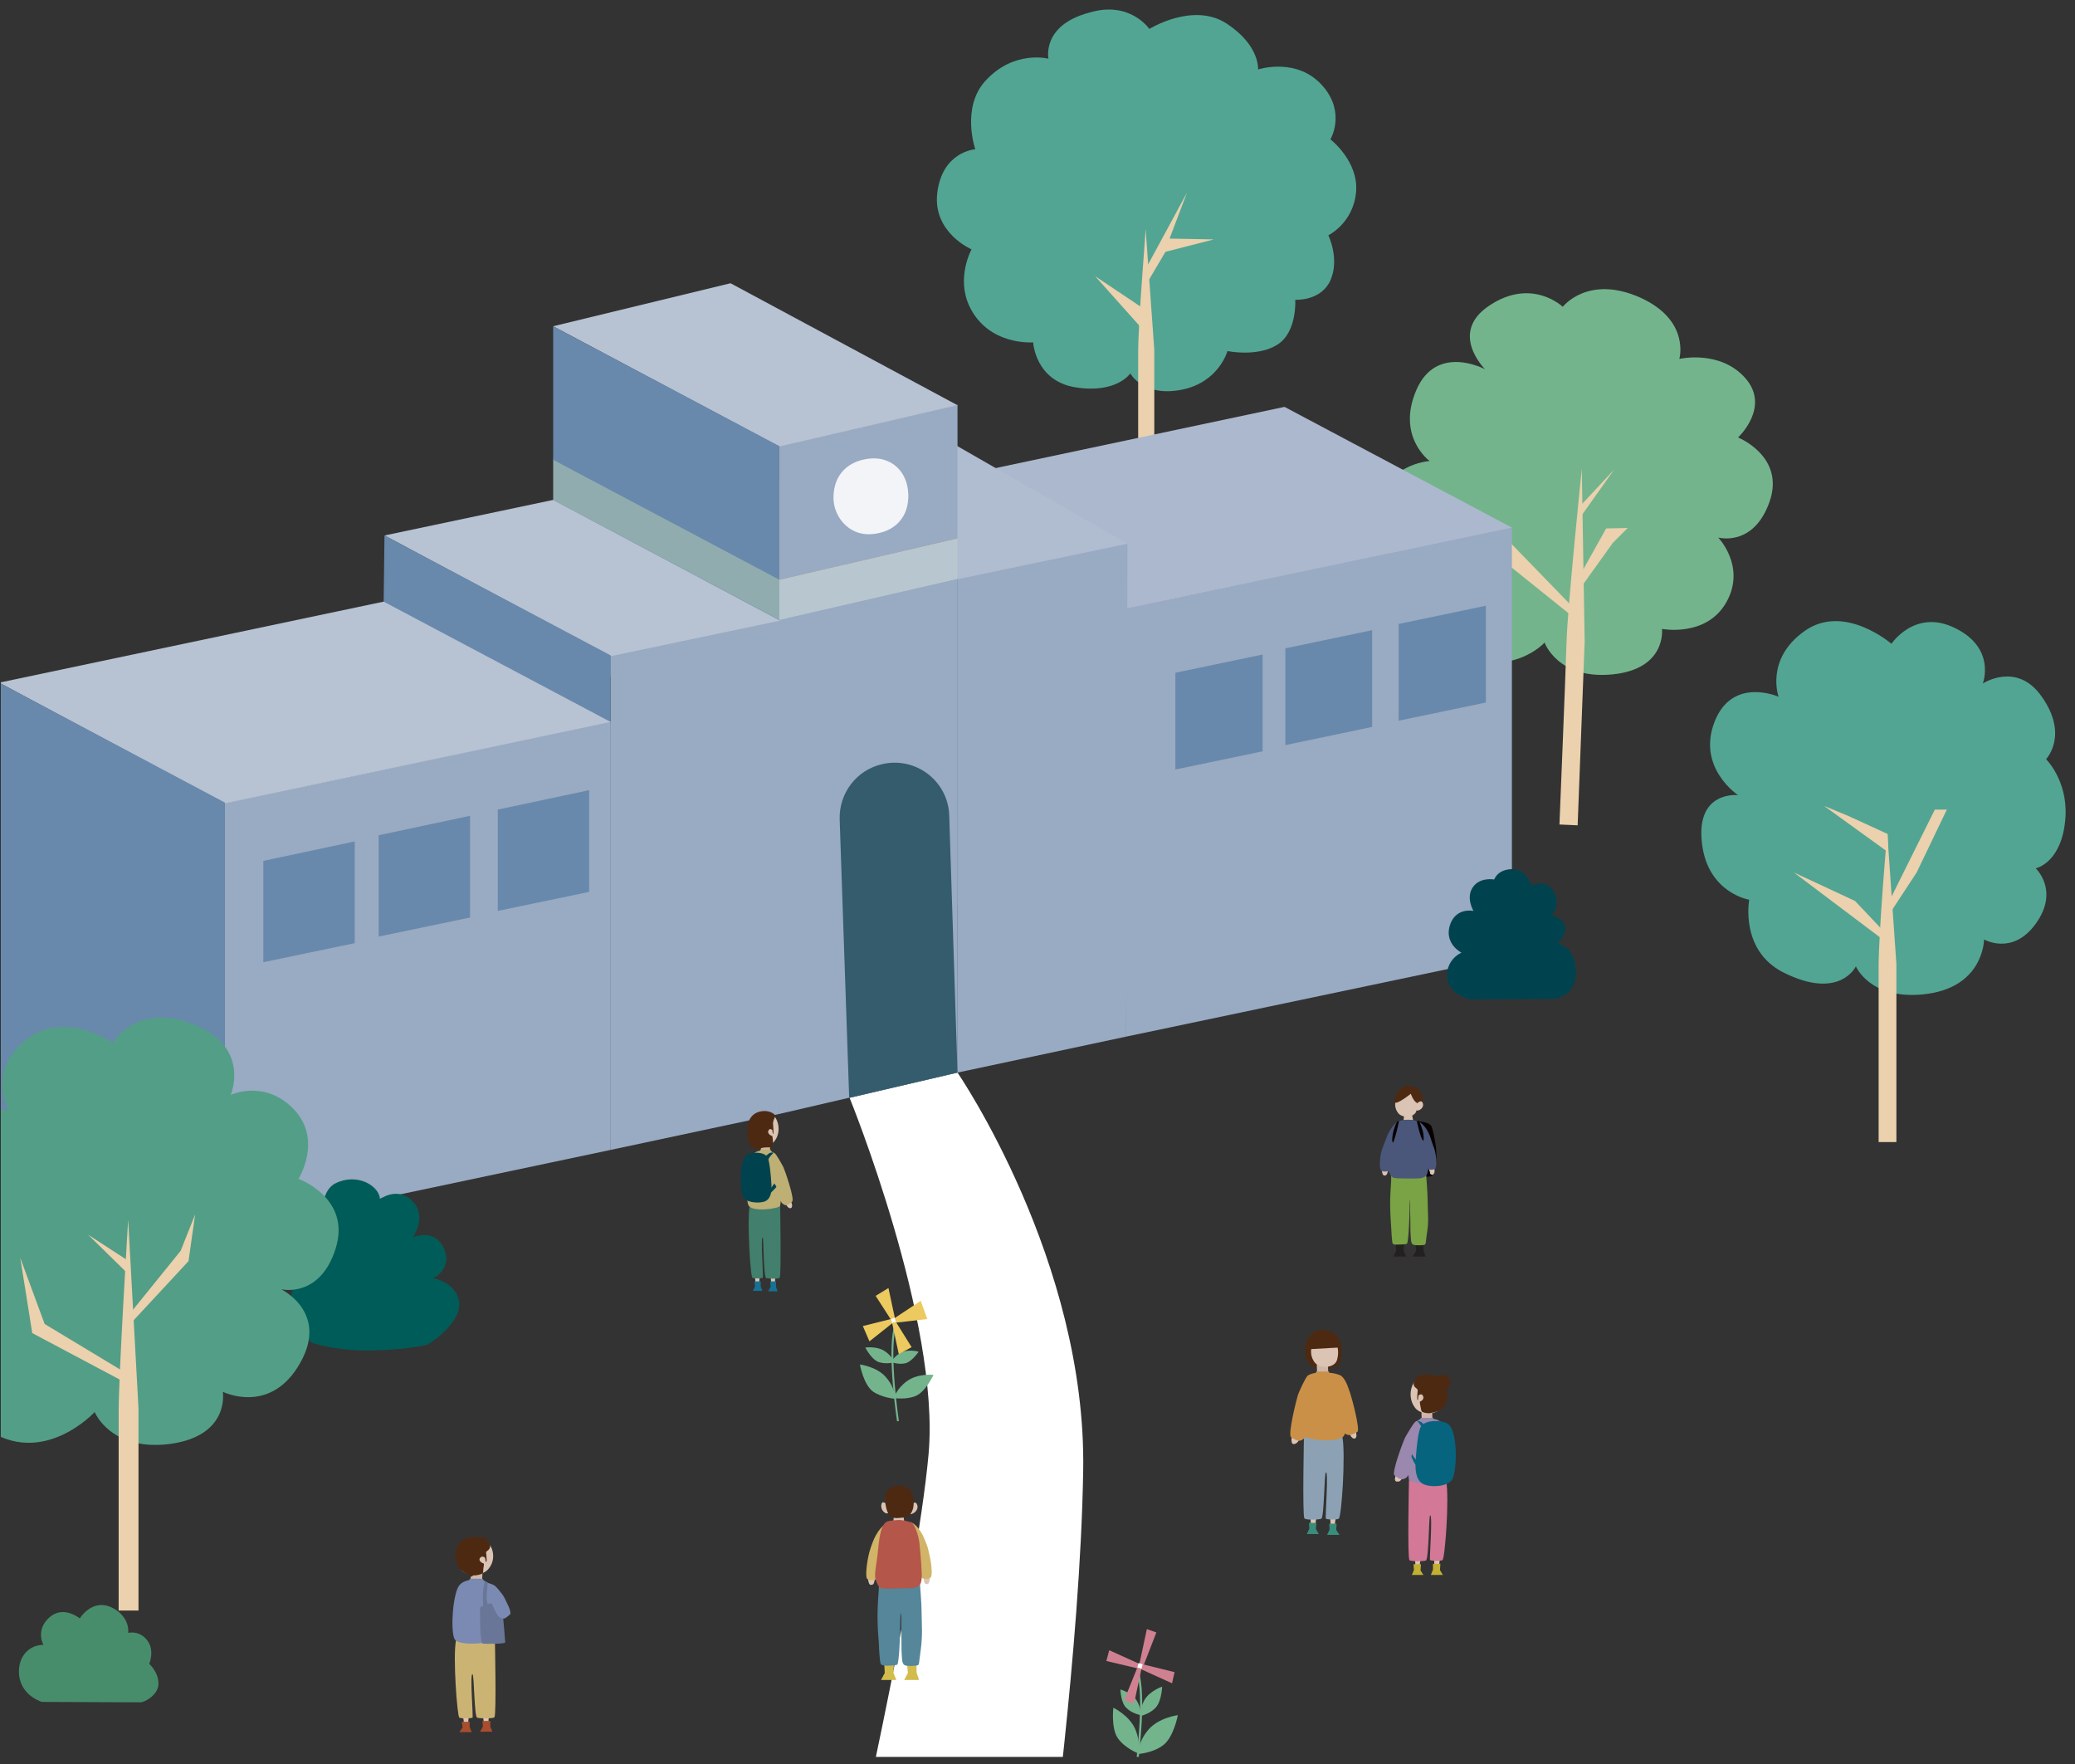 <?xml version="1.0" encoding="utf-8"?>
<!-- Generator: Adobe Illustrator 27.4.1, SVG Export Plug-In . SVG Version: 6.00 Build 0)  -->
<svg version="1.1" id="レイヤー_1" xmlns="http://www.w3.org/2000/svg" xmlns:xlink="http://www.w3.org/1999/xlink" x="0px"
	 y="0px" viewBox="0 0 501.9 426.7" style="enable-background:new 0 0 501.9 426.7;" xml:space="preserve">
<rect x="0" y="0" width="501.9" height="426.7" fill="#333333" stroke="none"/>
<style type="text/css">
	.st0{clip-path:url(#SVGID_00000065759422598809725470000013732856256699428773_);}
	.st1{fill:#52A593;}
	.st2{fill:#EBD1AD;}
	.st3{fill:#73B48D;}
	.st4{fill:#FFFFFF;}
	.st5{fill:#99AAC3;}
	.st6{fill:#ACB8CD;}
	.st7{fill:#6889AB;}
	.st8{fill:#B0BCCF;}
	.st9{fill:#B7C2D3;}
	.st10{fill:#B8C7CF;}
	.st11{fill:#BD966A;}
	.st12{fill:#90ACAE;}
	.st13{fill:#F2F4F8;}
	.st14{fill:#345C6D;}
	.st15{fill:#00434F;}
	.st16{fill:#DBC4B3;}
	.st17{fill:#427F6C;}
	.st18{fill:#CFB7A8;}
	.st19{fill:#BEAF75;}
	.st20{fill:#4D2912;}
	.st21{fill:#177193;}
	.st22{fill:#005C58;}
	.st23{fill:#539E87;}
	.st24{fill:#D37896;}
	.st25{fill:#9A88AE;}
	.st26{fill:#C2AF33;}
	.st27{fill:#07647F;}
	.st28{fill:#D2BC4E;}
	.st29{fill:#558699;}
	.st30{fill:#D1B467;}
	.st31{fill:#B4564A;}
	.st32{fill:#070001;}
	.st33{fill:#23211F;}
	.st34{fill:#79A344;}
	.st35{fill:#4A577A;}
	.st36{fill:none;stroke:#73B48D;stroke-width:0.514;stroke-miterlimit:10;}
	.st37{fill:#D08191;}
	.st38{fill:none;stroke:#73B48D;stroke-width:0.457;stroke-miterlimit:10;}
	.st39{fill:#ECCA5F;}
	.st40{fill:#478D6B;}
	.st41{fill:#CBB473;}
	.st42{fill:#7B8AB2;}
	.st43{fill:#A84E2E;}
	.st44{fill:#697697;}
	.st45{fill:#8CA2B4;}
	.st46{fill:#CB9047;}
	.st47{fill:#388D7B;}
</style>
<g>
	<defs>
		<rect id="SVGID_1_" x="0.2" width="501.7" height="424.9"/>
	</defs>
	<clipPath id="SVGID_00000152958096377494143050000003013445828640385686_">
		<use xlink:href="#SVGID_1_"  style="overflow:visible;"/>
	</clipPath>
	<g id="university" style="clip-path:url(#SVGID_00000152958096377494143050000003013445828640385686_);">
		<g>
			<path class="st1" d="M278,7c0,0,10.6-6.6,18.7-1.3c8.1,5.3,7.6,11.1,7.6,11.1s9.7-3.2,15.9,4.3c5.3,6.4,1.6,12.6,1.6,12.6
				s6.9,5.3,6.2,12.8s-6.7,10.4-6.7,10.4s2.8,5.7,0.5,10.9c-2.3,5.1-8.5,4.7-8.5,4.7s0.5,7.9-4.4,10.9c-4.8,3-12,1.5-12,1.5
				s-2.1,7.7-11.3,9.4c-9.2,1.7-12.2-4-12.2-4s-3.2,4.9-13.1,3.4c-9.9-1.5-10.4-10.9-10.4-10.9s-10.8,0.9-15.4-8.7
				c-3.3-6.9,0.5-13.8,0.5-13.8s-9.4-4-8.3-13.6c1.2-10.1,9.2-10.6,9.2-10.6s-3.5-10.1,2.5-16.6c6.9-7.5,15.2-5.3,15.2-5.3
				s-1.7-8,9.7-11.1C273.3,0,278,7,278,7z"/>
			<path class="st2" d="M275.3,85.2c0,6.5,0,39.4,0,39.4h3.9v-40l-2.1-29.3C277.2,55.3,275.3,77.7,275.3,85.2z"/>
			<polygon class="st2" points="277.3,64.7 287.1,46.6 282.9,57.7 293.6,57.9 281.9,60.9 277,69.2 			"/>
			<polygon class="st2" points="277.3,75.1 264.9,66.8 277.5,80.9 			"/>
		</g>
		<g>
			<path class="st3" d="M396.8,72c12.1,5.5,9.4,14.8,9.4,14.8s9.9-2.3,16,4.7s-1.8,14.3-1.8,14.3s11.5,4.6,7.6,15.6
				c-3.9,11-12.4,8.6-12.4,8.6s6.8,7,2,15.6c-4.8,8.6-15.6,6.5-15.6,6.5s1.2,9.7-12,11c-13.2,1.3-16.4-7.7-16.4-7.7s-8,9.2-24.2,2.6
				c-16.1-6.6-6.3-19-6.3-19s-10.8-2.2-10-14.5c0.8-12.3,12.7-13,12.7-13s-8.1-5.9-3.2-17.2s16.6-5,16.6-5s-9-8.9,1.2-15.5
				c10.2-6.7,17.6,0.4,17.6,0.4S384.1,66.3,396.8,72z"/>
			<path class="st2" d="M378.9,155.6c-0.2,7.2-1.7,43.8-1.7,43.8l4.4,0.2l1.7-44.5l-0.7-41.7C382.6,113.4,379.1,147.3,378.9,155.6z"
				/>
			<polygon class="st2" points="380,143 388.5,127.8 393.7,127.7 390.1,131.3 380.3,145 			"/>
			<polygon class="st2" points="363.2,135.3 380.5,149.2 380.6,147 364,129.9 			"/>
			<polygon class="st2" points="382.2,122.4 382.1,125.3 390.4,113.6 			"/>
		</g>
		<path class="st4" d="M205.5,265.5c0,0,22,54.1,19.1,86.2s-20,106.4-20,106.4l48.7-1.9c0,0,8-57.6,8.7-100.4
			c0.9-50.8-30.4-96.4-30.4-96.4L205.5,265.5z"/>
		<g>
			<g>
				<polygon class="st5" points="272.4,250.7 365.7,231.1 365.7,127.5 272.4,147.1 				"/>
				<polygon class="st6" points="272.4,147.2 365.7,127.6 310.7,98.4 217.7,118.1 				"/>
				<polygon class="st7" points="217.7,207.9 272.4,250.7 272.4,147.1 217.7,118.1 				"/>
			</g>
			<g>
				<polygon class="st5" points="231.6,259.4 272.4,250.7 272.7,131.4 231.6,140 				"/>
				<polygon class="st8" points="231.6,140.1 272.7,131.5 230.2,107.1 189.5,115.7 				"/>
				<polygon class="st7" points="198,188.3 231.6,259.4 231.6,140 189.5,115.7 				"/>
			</g>
			<g>
				<polygon class="st5" points="188.5,269.4 231.6,259.4 231.6,139.8 188.5,149.8 				"/>
				<polygon class="st9" points="188.5,149.9 231.6,139.9 215.6,128.8 133.8,120.8 				"/>
				<polygon class="st7" points="154.9,186.1 188.5,269.4 188.5,149.8 133.8,120.8 				"/>
			</g>
			<g>
				<polygon class="st5" points="147.7,278.1 188.5,269.4 188.7,150 147.7,158.5 				"/>
				<polygon class="st9" points="147.7,158.7 188.7,150.1 133.8,120.9 93,129.5 				"/>
				<polygon class="st7" points="92.8,145.5 147.7,278.1 147.7,158.5 93,129.5 				"/>
			</g>
			<g>
				<polygon class="st5" points="54.4,297.8 147.7,278.1 147.7,174.5 54.4,194.2 				"/>
				<polygon class="st9" points="54.4,194.3 147.7,174.6 92.8,145.5 -0.2,165.1 				"/>
				<polygon class="st7" points="-0.2,268.7 54.4,297.7 54.4,194.1 -0.2,165.1 				"/>
			</g>
			<g>
				<polygon class="st10" points="188.5,149.9 231.6,140 231.6,130.1 188.5,140 				"/>
				<polygon class="st11" points="188.5,140.2 231.6,130.2 215.6,119 133.8,111 				"/>
				<polygon class="st12" points="133.8,120.9 188.5,149.9 188.5,140 133.8,111 				"/>
			</g>
			<g>
				<polygon class="st5" points="188.5,140.2 231.6,130.2 231.6,97.9 188.5,107.9 				"/>
				<polygon class="st9" points="188.5,108 231.6,98 176.7,68.5 133.8,78.9 				"/>
				<polygon class="st7" points="133.8,111.2 188.5,140.2 188.5,107.9 133.8,78.9 				"/>
			</g>
			<path class="st13" d="M219.7,119.5c0.2,5.3-3,9.3-9.1,9.7c-5.5,0.3-9.1-4.5-9-9c0.1-5.7,3.8-8.8,8.8-9.3
				C215.4,110.4,219.5,113.8,219.7,119.5z"/>
			<path class="st14" d="M213.4,184.8L213.4,184.8c-6.2,1.4-10.5,7-10.3,13.4l2.3,67.3l26.2-6.1l-2-62.1
				C229.4,189,221.6,182.9,213.4,184.8z"/>
		</g>
		<path class="st15" d="M365.5,210.2c-1.9,0.1-3.4,0.9-4.1,2.5c0,0-3.6-0.7-5.3,2.1c-1.5,2.5,0.3,5.5,0.3,5.5s-4.5-1-5.8,3.8
			c-1.1,4.3,2.9,6.3,2.9,6.3s-3.5,1.4-3.5,5.6c0.1,4.6,5.6,5.7,5.6,5.7l20.2-0.1c0,0,5.5-0.5,5.4-6.6s-4.4-6.8-4.4-6.8
			s2.4-2.4,1.7-4.4s-3.2-2.4-3.2-2.4s2.4-2.5,0.5-5.8c-1.9-3.3-5.4-1.4-5.4-1.4S369.4,210,365.5,210.2z"/>
		<g>
			<g>
				<polygon class="st16" points="182.3,305.6 182.8,310.8 183.6,310.9 183.9,305.8 				"/>
				<polygon class="st16" points="186.1,305.6 186.6,310.8 187.4,310.9 187.7,305.8 				"/>
				<path class="st17" d="M181.3,291.8l7.4-0.2c0,0,0.3,16.7-0.1,17.4c-0.2,0.4-3,0.2-3.3,0.1c-0.6-0.4-0.6-9.6-0.8-9.8
					c-0.6-0.4,0.2,9.5,0,9.7c-0.2,0.2-2.1,0.3-2.5,0C181.5,308.8,180.7,295.4,181.3,291.8z"/>
				<polygon class="st18" points="184.1,276.4 184,279 186.2,279 186.3,276.4 				"/>
				<path class="st19" d="M186.1,278.3c0,0,1.8,0.2,2.7,3.6c0.9,3.4,0,9-0.1,9.7c-0.1,0.7-7,1.7-7.7-0.2c-0.8-2.2-0.2-10.3,0.9-12
					C183.1,277.7,186.1,278.3,186.1,278.3z"/>
				<path class="st16" d="M185.3,268.8c2.4,0,4.2,4.3,2.1,7.1c-1.3,1.8-4.9,1.5-5.5-0.7C181.3,273,181.5,268.8,185.3,268.8z"/>
				<polygon class="st19" points="184,278 186.3,278 186.8,278.8 183.6,278.8 				"/>
				<path class="st20" d="M184.7,268.7c1.2-0.1,2.9,0.6,2.8,1.3c0,0.2-0.3,0.6-0.4,1c0,0.1-0.2,0.5-0.1,1c0,0.2,0.2,2.1,0,2.2
					c-0.3,0.2-0.3-1.2-0.3-1c-0.1,0.9,0.1,1.6,0.2,2.1c0.1,0.7,0.1,2.2-0.3,2.2c-0.1,0-1.9-0.1-2.5,0.2c-0.2,0.1-1.1,0.1-1.3,0.1
					c-0.6-0.1-1.4-0.5-1.7-1.5c-0.3-1.4-0.3-2.9-0.3-3.6C180.9,271.3,181.6,268.9,184.7,268.7z"/>
				<path class="st16" d="M190.1,291c0,0,0.7-0.7,1.3-0.3c0,0,0.2,0.6,0.2,0.8c0,0.4-0.1,0.7-0.5,0.7S190.1,291.5,190.1,291z"/>
				<path class="st16" d="M186.8,273.3c0,0-0.6-0.6-0.9,0.1c-0.4,0.6,0.4,1.2,0.8,1.3S186.8,273.3,186.8,273.3z"/>
				<polygon class="st21" points="182.5,309.9 184,309.9 184,311.1 184.4,312.2 182.1,312.2 182.6,311.2 				"/>
				<polygon class="st21" points="186.3,309.9 187.7,309.9 187.7,311.2 188.1,312.3 185.8,312.3 186.4,311.2 				"/>
				<path class="st19" d="M185.7,279.1c0-0.5,1.3-0.5,1.7-0.2c0.4,0.3,1.8,2.8,2.1,3.4c0.3,0.6,2.8,7.8,2.1,8.3s-1.2,1.4-2.3,0.5
					C188.2,290.4,185.6,281.4,185.7,279.1z"/>
			</g>
			<path class="st15" d="M180.5,279.4c0.9-0.8,4.2-1,5.1,0.4c0.6,0.9,0.9,5.1,1,6.7c0.1,1.6-0.1,3.5-1.7,4.1
				c-1.6,0.5-4.6,0.2-5.2-1.2C178.9,287.2,178.9,280.9,180.5,279.4z"/>
			<path class="st15" d="M185.2,279.6c0.4-0.3,1-1.1,1.9-0.8c0,0-1.3,1.2-1.3,1.9L185.2,279.6z"/>
			<path class="st15" d="M186.2,288.7c0,0,1.6-1.5,1.6-1.7l-0.5-0.8l-1.4,2"/>
		</g>
		<path class="st22" d="M103.4,325.2c0,0-6.2,1.5-15.6,1.4c-7.1-0.1-12.2-1.8-12.2-1.8s-6.6-4.1-5-12.3c1.2-5.9,5.9-6.9,5.9-6.9
			s-3.9-2.2-3.7-6.1c0.2-4.5,5.1-5.6,5.1-5.6s-0.3-5.9,3.2-7.7c5.4-2.7,10.7,0.7,10.8,3.8c0,0,4.3-3.2,7.9,0.5s0.1,8.7,0.1,8.7
			s5.7-2.4,7.7,3.3c1.6,4.6-2.8,6.6-2.8,6.6s6.1,1.2,6.3,6.3C111.1,320.6,103.4,325.2,103.4,325.2z"/>
		<g>
			<path class="st23" d="M47.2,247.9c13.5,5.6,8.6,16.9,8.6,16.9s8.2-3.9,15.3,3.5c7,7.4,1.1,16.8,1.1,16.8s12.8,4.6,9,16.8
				s-13.2,9.9-13.2,9.9s12.3,5.9,3.9,19c-7.2,11.2-18,5.8-18,5.8s1.8,10.6-12.7,12.6c-14.4,1.9-18.3-7.7-18.3-7.7
				s-12.6,13.7-26.4,3.9c-12.4-8.8-7.7-20.6-7.7-20.6s-12-1.9-11.6-15.5c0.4-13.5,13.4-14.8,13.4-14.8s-7.5-6.9-2-18.3
				c4.2-8.7,13.5-7.8,13.5-7.8s-5-8.2,2.9-15.8c9.6-9.3,22.3-0.4,22.3-0.4S33.1,242.1,47.2,247.9z"/>
			<path class="st2" d="M28.7,341.4c0,8,0,48.1,0,48.1h4.8v-48.9L31,295C31,295,28.7,332.3,28.7,341.4z"/>
			<polygon class="st2" points="31,318.2 43.7,302.5 47.2,293.7 45.6,305 31.4,320.3 			"/>
			<polygon class="st2" points="4.9,304.2 7.8,322.4 30.2,334.3 30.2,331.9 10.8,320.2 			"/>
			<polygon class="st2" points="31,304.9 31,308.1 21.3,298.6 			"/>
		</g>
		<g>
			<g>
				<polygon class="st16" points="348.7,373.5 348,379.3 347,379.4 346.7,373.8 				"/>
				<polygon class="st16" points="344,373.5 343.3,379.4 342.4,379.4 342.1,373.8 				"/>
				<path class="st24" d="M349.8,358.2l-9-0.2c0,0-0.4,18.5,0.1,19.3c0.3,0.4,3.7,0.3,4,0.1c0.7-0.4,0.7-10.6,1-10.9
					c0.7-0.4-0.2,10.6,0,10.8c0.3,0.2,2.5,0.3,3,0C349.5,377.1,350.6,362.2,349.8,358.2z"/>
				<polygon class="st18" points="346.4,341 346.5,343.9 343.9,343.9 343.8,341 				"/>
				<path class="st25" d="M344,343.1c0,0-2.2,0.2-3.3,4c-1.1,3.7,0,10,0.1,10.8c0.1,0.8,8.5,1.9,9.4-0.2c1-2.5,0.2-11.4-1.2-13.3
					S344,343.1,344,343.1z"/>
				<path class="st16" d="M344.9,332.5c-3-0.1-5.1,4.8-2.6,8c1.6,2,5.9,1.7,6.7-0.7C349.9,337.3,349.6,332.6,344.9,332.5z"/>
				<polygon class="st25" points="346.6,342.9 343.7,342.9 343.1,343.7 347,343.7 				"/>
				<path class="st20" d="M345.6,332.4c-1.5-0.1-2.6,0.2-3.4,1.4c-0.6,0.9-0.1,1.6,0.2,1.8c0.1,0.1,0.3,0.2,0.5,0.5
					c0.1,0.1-0.3,2.3,0,2.5c0.3,0.2,0.4-1.3,0.4-1.1c0.2,1,0.1,1.8,0.2,2.2c0.2,0.8,0.2,1.7,0.6,1.8c1,0.4,1.9,0.3,2.1,0.2
					c0.8-0.2,1.8-0.3,2.6-1c1.3-1,1.3-3.1,1.3-3.9C350,335.5,349.4,332.7,345.6,332.4z"/>
				<path class="st16" d="M339.2,357.2c0,0-0.9-0.8-1.6-0.4c0,0-0.2,0.7-0.2,0.8c0,0.4,0.1,0.8,0.7,0.7
					C338.5,358.4,339.1,357.9,339.2,357.2z"/>
				<path class="st16" d="M343.1,337.5c0,0,0.7-0.7,1.1,0.1s-0.5,1.4-1,1.4C342.8,339.1,343.1,337.5,343.1,337.5z"/>
				<polygon class="st26" points="348.4,378.2 346.6,378.2 346.6,379.6 346.1,380.9 349,380.9 348.3,379.7 				"/>
				<polygon class="st26" points="343.7,378.3 341.9,378.3 342,379.7 341.5,380.9 344.3,380.9 343.6,379.8 				"/>
				<path class="st25" d="M344.5,344c0-0.5-1.6-0.5-2.1-0.2c-0.5,0.3-2.1,3.1-2.5,3.8c-0.4,0.7-3.4,8.7-2.6,9.2s1.5,1.5,2.8,0.6
					C341.4,356.6,344.6,346.6,344.5,344z"/>
			</g>
			<path class="st27" d="M350.4,344.5c-1.1-1-5.4-1.4-6.7,0.5c-0.8,1.2-1.2,6.7-1.3,8.8c-0.1,2.1,0.2,4.6,2.3,5.3
				c2.1,0.7,6,0.3,6.7-1.6C352.5,354.7,352.5,346.3,350.4,344.5z"/>
			<path class="st27" d="M342.8,343.7c0,0,0.8-0.2,1.6,0.8l-0.6,0.5C343.8,345,343.2,344,342.8,343.7z"/>
			<path class="st27" d="M343.5,354.1c0,0-1.7-1.7-2-2.5l-0.1,0.7c0,0,0.7,1.8,1.1,2S343.5,354.1,343.5,354.1z"/>
			<circle class="st20" cx="349" cy="334.3" r="1.8"/>
		</g>
		<g>
			<g>
				<polygon class="st16" points="216.3,365.6 216.1,367.8 218.7,367.8 218.3,365.4 				"/>
				<polygon class="st28" points="213.9,402.6 216.2,402.6 216.1,404.5 216.8,406.3 213.1,406.3 214,404.6 				"/>
				<polygon class="st28" points="219.4,402.6 221.7,402.6 221.7,404.5 222.3,406.3 218.7,406.3 219.6,404.6 				"/>
				<path class="st16" d="M210,381.4c0,0,0,0.7,0,0.9c0.1,0.2,0.2,1,0.6,1c0.4,0,0.7-0.1,0.8-0.5s0.3-1.2,0.3-1.2
					S210.7,380.7,210,381.4z"/>
				<path class="st29" d="M212.8,381.4c0,0-0.4,4.6-0.5,7.2c-0.2,4.6,0.3,8.6,0.3,9.3c0,0.8,0.2,3.9,0.4,4.4
					c0.1,0.4,0.5,0.4,0.8,0.5s2.8,0,3.2-0.2c0.5-0.3,0.7-7.3,0.7-7.6c0-0.2,0.1-3.6,0.1-4.1c0-0.8,0-2.6,0-3.7
					C217.9,386.1,216.1,381.7,212.8,381.4z"/>
				<path class="st16" d="M219.6,364.5c0,0,1.7-1.9,2.2-0.7c0.6,1.4-0.9,2.4-1.6,2.4S219.6,364.5,219.6,364.5z"/>
				<path class="st16" d="M215,364.3c0,0-1.5-1.8-1.8-0.5c-0.3,1.4,0.9,2.3,1.4,2.2C215.2,366,215,364.3,215,364.3z"/>
				<path class="st29" d="M212.8,382.3c-0.4,2.5-0.6,3.2,2.5,5.4c3.4,2.4,2.6,2.5,2.7,6.5c0.1,3.8,0,4.4,0.1,5.7
					c0.1,1.2,0,2.4,0.7,2.8c0.4,0.3,2.5,0.2,2.9,0.1c0.8-0.1,0.5-0.5,0.9-3c0.5-3.4,0.4-5.4,0.4-5.9s-0.1-4-0.1-4.6
					c0-1.2-0.3-5.7-0.5-7.3c-0.2-1.5-0.9-2-0.9-2L212.8,382.3z"/>
				<path class="st30" d="M214.9,368.2c-0.1,0.1-1.5,0.3-3.1,3.2c-0.5,0.9-1.1,2.5-1.5,3.9c-0.6,2.2-1.1,6.2-0.5,6.6s1.6,0.2,2,0.1
					c0.4-0.1,0.7-2.2,0.8-2.6c0.2-0.5,0.7-2.6,0.8-3.7C213.7,374.7,214.9,368.2,214.9,368.2z"/>
				<path class="st16" d="M224.9,381.2c0,0,0,0.7,0,0.9c-0.1,0.2-0.2,1-0.6,1s-0.7-0.1-0.7-0.4c-0.1-0.4-0.3-1.2-0.3-1.2
					S224.2,380.5,224.9,381.2z"/>
				<path class="st30" d="M220.2,368.1c0.1,0.1,1.5,0.3,3,3.2c0.4,0.9,1.1,2.3,1.4,3.8c0.7,2.7,1.1,6.1,0.4,6.5
					c-0.6,0.4-1.5,0.2-1.9,0.1c-0.4-0.1-0.6-2.1-0.8-2.5s-0.6-2.5-0.8-3.6S220.2,368.1,220.2,368.1z"/>
				<path class="st31" d="M217.3,367.6c1.3,0,3.1,0.5,3.3,0.7c0.6,0.5,1.5,2.6,1.8,4.9c0.3,3.1,0.7,7.7,0.5,8.9
					c-0.2,1.2-0.5,2-3.1,2c-2.6,0-6.5,0.3-6.9-0.1c-0.4-0.5-0.5-0.3-1-1.7c-0.6-1.5,0.1-3.4,0.5-7.6c0.4-4.1,0.9-6,2.1-6.7
					C215.2,367.7,217.3,367.6,217.3,367.6z"/>
				<path class="st20" d="M214.2,361.3c0,0-0.3,1.4,0.1,3.1c0.3,1.6,1,2.5,2,2.7c0.6,0.1,1.4,0,2.3-0.1c0.9-0.1,1.5-0.4,2-1.5
					c0.6-1.2,0.4-3,0.2-3.6c-0.1-0.4-0.4-2.7-3.4-2.6C215.1,359.4,214.5,360.5,214.2,361.3z"/>
			</g>
		</g>
		<g>
			<path class="st32" d="M343.4,271.2c0.6,0.1,2.5,0.3,2.9,1.3c0.4,1.1,1,4.1,1.1,5.8c0.1,1.4,0,5.9-1.4,6.2
				c-1.2,0.2-6.3,0.9-6.6-0.9c-0.3-1.8-2.1-10.3-1.1-11.6C339.1,270.9,342.1,271,343.4,271.2z"/>
			<g>
				<g>
					<path class="st20" d="M337.5,266.3c0,0-0.1,2.8,3.1,3c3.4,0.3,3.8-2.6,3.5-3.7c-0.1-0.4-0.3-2.9-3.6-3
						C338,262.7,337.6,265.8,337.5,266.3z"/>
					<polygon class="st16" points="339.7,269 339.5,270.9 341.8,270.9 341.4,268.9 					"/>
					<polygon class="st33" points="337.6,300.8 339.6,300.8 339.5,302.4 340.1,303.9 337,303.9 337.7,302.5 					"/>
					<polygon class="st33" points="342.4,300.8 344.3,300.8 344.3,302.4 344.8,303.9 341.7,303.9 342.5,302.5 					"/>
					<path class="st16" d="M334.3,282.6c0,0,0,0.6,0,0.8c0,0.2,0.2,0.9,0.5,0.9c0.3,0,0.6-0.1,0.7-0.4c0.1-0.3,0.3-1,0.3-1
						S334.9,282,334.3,282.6z"/>
					<path class="st34" d="M336.7,282.6c0,0-0.3,4-0.4,6.2c-0.2,3.9,0.2,7.4,0.2,8c0,0.6,0.2,3.3,0.3,3.8c0.1,0.3,0.4,0.4,0.7,0.4
						c0.3,0,2.4,0,2.8-0.2c0.4-0.3,0.6-6.3,0.6-6.5c0-0.2,0.1-3.1,0.1-3.5c0-0.7,0-2.2,0-3.2C341.1,286.6,339.5,282.8,336.7,282.6z"
						/>
					<path class="st16" d="M342.4,267.2c0,0,1.3-1.5,1.7-0.5c0.5,1.1-0.7,1.9-1.3,1.9C342.4,268.6,342.4,267.2,342.4,267.2z"/>
					<path class="st34" d="M336.7,283.4c-0.3,2.1-0.5,2.8,2.1,4.7c2.9,2.1,2.2,2.1,2.3,5.6c0.1,3.2,0,3.7,0.1,4.9
						c0.1,1,0,2.1,0.6,2.4c0.3,0.2,2.2,0.2,2.5,0.1c0.7-0.1,0.5-0.4,0.8-2.5c0.5-2.9,0.3-4.7,0.3-5.1c0-0.4-0.1-3.4-0.1-3.9
						c0-1-0.3-4.9-0.4-6.3c-0.1-1.3-0.7-1.7-0.7-1.7L336.7,283.4z"/>
					<path class="st35" d="M338.2,271.2c0,0.1-1.1,0.4-2.4,2.9c-0.4,0.8-0.8,2.1-1.3,3.3c-0.8,1.8-1,5.3-0.4,5.7s1.4,0.2,1.7,0.1
						c0.3-0.1,0.6-1.8,0.7-2.2c0.1-0.4,0.6-2.2,0.7-3.2C337.4,276.9,338.2,271.2,338.2,271.2z"/>
					<path class="st16" d="M347,282.5c0,0,0,0.6,0,0.8c0,0.2-0.2,0.8-0.5,0.8c-0.3,0-0.6-0.1-0.6-0.4s-0.3-1-0.3-1
						S346.4,281.8,347,282.5z"/>
					<path class="st35" d="M343,271.2c0,0.1,1.3,0.3,2.5,2.7c0.4,0.7,0.7,2,1.2,3.3c0.8,1.8,0.9,5.2,0.4,5.5
						c-0.5,0.3-1.3,0.2-1.6,0.1c-0.3-0.1-0.5-1.8-0.7-2.2c-0.1-0.4-0.5-2.2-0.7-3.1C344,276.6,343,271.2,343,271.2z"/>
					<path class="st35" d="M340.6,270.8c1.2,0,2.6,0.4,2.8,0.6c0.5,0.4,1.3,2.3,1.5,4.2c0.3,2.7,0.7,6.4,0.5,7.5s-0.5,1.9-2.7,1.9
						c-2.2,0-5.6,0.1-5.9-0.3c-0.3-0.4-0.4-0.3-0.9-1.4c-0.5-1.3,0.1-2.7,0.4-6.3c0.3-3.5,0.8-5.2,1.8-5.7
						C338.8,270.8,340.6,270.8,340.6,270.8z"/>
					<path class="st16" d="M339.9,264c-1.9,0-3.4,3.1-1.7,5.2c1,1.3,3.9,1.1,4.4-0.5S343,264,339.9,264z"/>
				</g>
				<path class="st20" d="M341.8,264.1c0,0-3.2,2.6-4.2,2.6c-1,0,0.3-2.8,1.2-3.3C340,262.8,341.8,264.1,341.8,264.1z"/>
				<path class="st20" d="M341.1,264.1c0,0,0.7,2.4,1.8,2.7C342.8,266.8,342.8,263.6,341.1,264.1z"/>
			</g>
			<path class="st32" d="M342.7,271.1c0,0,0.9,4.5,1.6,4.8c0.1-0.1,0.1-1.6-0.2-2.5c-0.2-0.7-0.6-1.8-0.8-2.2
				C343.2,271.1,342.7,271.1,342.7,271.1z"/>
			<path class="st32" d="M337.9,271.3c0,0-0.7,1.3-1,2.9c-0.4,2.3,0.1,2.1,0.1,2.1s0.6-1.7,0.8-2.6c0.2-0.7,0.6-2.6,0.6-2.6
				L337.9,271.3z"/>
		</g>
		<g>
			<g>
				<path class="st3" d="M284.9,414.8c0,0-4.7,0.6-7.2,3.6s-2.5,5.8-2.5,5.8s3.6-0.2,6.1-2.1C283.9,420.2,284.9,414.8,284.9,414.8z"
					/>
				<path class="st3" d="M269.3,413c0,0,3.9,1.9,5.3,5.2s0.6,5.8,0.6,5.8s-3.1-1.2-4.8-3.6C268.7,418,269.3,413,269.3,413z"/>
				<path class="st3" d="M281.1,407.9c0,0-2.9,1-4.2,3.1c-1.3,2.2-1,4-1,4s2.3-0.5,3.7-2.1S281.1,407.9,281.1,407.9z"/>
				<path class="st3" d="M271,408.6c0,0,2.7,0.7,3.9,2.6c1.2,1.9,1,3.6,1,3.6s-2.1-0.4-3.4-1.7C271.1,411.9,271,408.6,271,408.6z"/>
				<path class="st36" d="M274.5,430.4c0,0,2.7-17.9,0.9-25.4"/>
			</g>
			<g>
				<polygon class="st37" points="275.6,402.4 276.6,402.8 279.7,394.8 277.4,394 				"/>
				<polygon class="st37" points="275.2,403.5 275.6,402.4 268.3,399.1 267.6,401.7 				"/>
				<polygon class="st37" points="276.1,403.6 275.1,403.3 271.9,411.2 274.3,412 				"/>
				<polygon class="st37" points="276.4,402.5 275.8,403.6 283.5,407.1 284.1,404.4 				"/>
				<polygon class="st4" points="275.1,403.3 276.1,403.6 276.4,402.5 275.4,402.2 				"/>
			</g>
		</g>
		<g>
			<g>
				<path class="st3" d="M208,330c0,0,4.2,0.5,6.4,3.2c2.2,2.6,2.2,5.1,2.2,5.1s-3.2-0.2-5.5-1.8C208.8,334.7,208,330,208,330z"/>
				<path class="st3" d="M225.8,332.5c0,0-3.8-0.4-6.4,1.5c-2.6,1.9-3.2,4.1-3.2,4.1s2.9,0.5,5.3-0.5
					C223.9,336.6,225.8,332.5,225.8,332.5z"/>
				<path class="st3" d="M209.3,325.9c0,0,2.7-0.4,4.6,0.8c1.9,1.2,2.4,2.8,2.4,2.8s-2,0.5-3.8-0.1
					C210.7,328.7,209.3,325.9,209.3,325.9z"/>
				<path class="st3" d="M222.2,326.9c0,0-2.4-0.7-4.2,0.2c-1.8,0.9-2.4,2.3-2.4,2.3s1.7,0.7,3.4,0.3
					C220.6,329.3,222.2,326.9,222.2,326.9z"/>
				<path class="st38" d="M217.2,343.7c0,0-2.4-15.9-0.8-22.6"/>
			</g>
			<g>
				<polygon class="st39" points="216.5,319 215.6,319.3 211.8,313.4 214.9,311.5 				"/>
				<polygon class="st39" points="216.5,319.9 216.2,318.9 222.7,314.6 224.3,319 				"/>
				<polygon class="st39" points="215.8,320 216.7,319.7 220.5,325.8 217.4,327.5 				"/>
				<polygon class="st39" points="215.5,319 216.1,319.8 210.3,324.4 208.7,320.7 				"/>
				<polygon class="st4" points="216.7,319.7 215.8,320 215.5,319 216.4,318.7 				"/>
			</g>
		</g>
		<g>
			<path class="st1" d="M472.9,151.9c10,4.9,6.7,13.4,6.7,13.4s8.2-5.4,14.2,3.1c6.7,9.4,1.1,15.2,1.1,15.2s5.2,5.1,4.7,13.9
				c-0.7,11.2-7.2,12.5-7.2,12.5s5.8,5.4,0,13.4c-5.6,7.8-12.5,3.8-12.5,3.8s0,11.9-14.9,13.3c-12.8,1.2-16.1-6.8-16.1-6.8
				s-3.9,8.4-17.7,1.4c-10.4-5.4-8.1-17.5-8.1-17.5s-9.9-1.6-11.4-13.4c-1.7-13.1,8.7-11.9,8.7-11.9s-10-6.6-5.7-17.7
				s15.5-6.1,15.5-6.1s-3.3-9.1,6.3-15.9s21,3.1,21,3.1S463.2,147.1,472.9,151.9z"/>
			<path class="st2" d="M454.4,233.8c0,7,0,42.4,0,42.4h4.3v-43.1l-2.2-31.5C456.4,201.6,454.4,225.7,454.4,233.8z"/>
			<polygon class="st2" points="455.1,221.7 468,195.8 470.9,195.8 463.6,211 455.4,223.5 			"/>
			<polygon class="st2" points="433.9,211 455.8,227.5 455.8,225.4 448.7,217.9 			"/>
			<polygon class="st2" points="456.6,201.7 456.7,206.1 441.2,194.9 447,197.3 			"/>
		</g>
		<path class="st40" d="M10.1,411.6c-6.4-2.4-6.1-8.3-4.7-10.8c1.8-3.2,5.1-3,5.1-3s-2-3.5,1.4-6.6s7.4,0.2,7.4,0.2s3.1-5.1,8-2.5
			c4.3,2.3,3.7,6,3.7,6s2.7-0.7,4.6,1.8c1.9,2.4,0.5,5.7,0.5,5.7s2.5,2.2,2.2,5.2c-0.3,2.5-3.4,4.1-4.3,4.1L10.1,411.6z"/>
		<g>
			<polygon class="st16" points="111.5,411.6 112.3,417.2 113.2,417.3 113.6,411.9 			"/>
			<polygon class="st16" points="116.4,411.6 117.1,417.2 118.1,417.3 118.4,411.9 			"/>
			<path class="st41" d="M110.3,396.7l9.4-0.2c0,0,0.4,18-0.1,18.8c-0.3,0.4-3.9,0.3-4.2,0.1c-0.7-0.4-0.7-10.3-1.1-10.5
				c-0.7-0.4,0.2,10.3,0,10.5c-0.3,0.2-2.6,0.3-3.2,0C110.6,415.1,109.5,400.6,110.3,396.7z"/>
			<polygon class="st18" points="113.9,380 113.8,382.9 116.6,382.9 116.7,380 			"/>
			<path class="st42" d="M116.4,382.1c0,0,2.3,0.2,3.4,3.9c1.2,3.6,0,9.7-0.1,10.5c-0.1,0.8-8.9,1.9-9.8-0.2
				c-1-2.4-0.3-11.1,1.2-12.9C112.6,381.5,116.4,382.1,116.4,382.1z"/>
			<path class="st16" d="M115.4,371.8c3.1-0.1,5.4,4.6,2.7,7.7c-1.7,2-6.2,1.7-7.1-0.7S110.5,371.9,115.4,371.8z"/>
			<polygon class="st42" points="113.7,381.8 116.7,381.8 117.3,382.6 113.2,382.6 			"/>
			<path class="st20" d="M114.7,371.7c1.6,0,2.7,0.2,3.6,1.4c0.6,0.8,0.1,1.5-0.2,1.8c-0.1,0.1-0.3,0.2-0.5,0.4
				c-0.1,0.1,0.3,2.2,0,2.4c-0.4,0.2-0.4-1.3-0.4-1c-0.2,1-0.1,1.7-0.2,2.1c-0.2,0.8,0,1.7-0.4,1.8c-2.9,1.2-4.8-0.6-5.6-1.4
				c-0.8-0.8-0.8-3.2-0.7-4C110.4,373.9,111.3,371.8,114.7,371.7z"/>
			<path class="st16" d="M117.3,376.7c0,0-0.7-0.6-1.2,0.1c-0.5,0.7,0.6,1.3,1.1,1.4C117.7,378.1,117.3,376.7,117.3,376.7z"/>
			<polygon class="st43" points="111.7,416.4 113.6,416.4 113.6,417.7 114.1,418.9 111.1,418.9 111.9,417.8 			"/>
			<polygon class="st43" points="116.7,416.2 118.6,416.2 118.6,417.6 119.1,418.8 116.1,418.8 116.8,417.6 			"/>
			<path class="st20" d="M110.3,375.9c0,0-0.2,0.7-0.7,1.1l0.9-0.2L110.3,375.9z"/>
			<path class="st20" d="M113.8,380.7c0,0,0.1,0.5-0.3,0.7c0,0,0.9-0.1,1-0.5L113.8,380.7z"/>
			<path class="st20" d="M115.6,371.7c0,0,1.8,0.3,2.3,0l-0.5,0.7L115.6,371.7z"/>
			<path class="st44" d="M117.3,382.4c0,0-0.6,1.9-0.5,4.4c0,1.9,0.4,4.2,0.4,4.2l1.4-0.3c0,0-0.9-3.3-0.9-4.3c0-0.8,0.2-3,0.3-3.7
				L117.3,382.4z"/>
			<path class="st44" d="M117.4,388.2c0,0-1.3,0.4-1.3,0.6c0,0.2-0.1,8.7,0.7,8.7c0.8,0.1,5.4,0.1,5.4-0.3c0-0.4-0.5-6-0.5-6
				l-2.9-3.5L117.4,388.2z"/>
			<path class="st42" d="M118,382.8c0,0,1.3,0.4,1.7,0.7c0.4,0.3,2,2.2,2.3,2.9c0.3,0.7,2,3.6,1.3,4.1c-0.7,0.5-1.3,1.5-2.5,0.6
				C119.7,390.2,117.7,385.3,118,382.8z"/>
		</g>
		<polygon class="st7" points="63.7,232.7 85.8,228.1 85.8,203.5 63.7,208.2 		"/>
		<polygon class="st7" points="91.6,226.5 113.7,221.9 113.7,197.3 91.6,202 		"/>
		<polygon class="st7" points="120.4,220.3 142.5,215.7 142.5,191.1 120.4,195.8 		"/>
		<polygon class="st7" points="284.3,186.1 305.4,181.7 305.4,158.3 284.3,162.7 		"/>
		<polygon class="st7" points="310.9,180.2 331.9,175.8 331.9,152.4 310.9,156.8 		"/>
		<polygon class="st7" points="338.3,174.3 359.4,169.9 359.4,146.5 338.3,150.9 		"/>
		<g>
			<path class="st20" d="M319.7,321.6c-3.2-0.1-5.6,4.9-3,8.3c1.4,1.8,6.6,1.7,7.5-0.8C325,326.5,324.7,321.7,319.7,321.6z"/>
			<g>
				<polygon class="st16" points="323.5,363.3 322.8,369.4 321.9,369.4 321.5,363.7 				"/>
				<polygon class="st16" points="318.8,363.3 318.1,369.4 317.1,369.4 316.8,363.7 				"/>
				<path class="st45" d="M324.7,347.5l-9.3-0.2c0,0-0.4,19.1,0.1,19.9c0.3,0.5,3.8,0.3,4.1,0.1c0.7-0.4,0.7-11,1.1-11.2
					c0.7-0.5-0.2,10.9,0,11.2c0.3,0.2,2.6,0.3,3.1,0C324.5,367.1,325.5,351.7,324.7,347.5z"/>
				<polygon class="st18" points="321.2,329.9 321.3,332.8 318.6,332.8 318.5,329.9 				"/>
				<path class="st46" d="M318.8,332c0,0-2.2,0.2-3.4,4.1c-1.1,3.9,0,10.3,0.1,11.2c0.1,0.8,8.8,2,9.7-0.3c1-2.6,0.2-11.8-1.2-13.7
					C322.5,331.4,318.8,332,318.8,332z"/>
				<path class="st16" d="M320.1,323.1c-2.4,0-4.1,3.8-2.1,6.4c1.3,1.6,4.8,1.4,5.4-0.6C324,326.9,323.8,323.1,320.1,323.1z"/>
				<polygon class="st46" points="321.4,331.7 318.4,331.7 317.9,332.6 321.9,332.6 				"/>
				<path class="st16" d="M314.3,347.7c0,0-1.1-0.8-1.8-0.2c0,0-0.2,0.8-0.1,1c0,0.4,0.2,0.9,0.8,0.7
					C313.8,349,314.3,348.4,314.3,347.7z"/>
				<polygon class="st47" points="323.3,368.5 321.5,368.5 321.6,369.9 321,371.2 324,371.2 323.2,370 				"/>
				<polygon class="st47" points="318.4,368.3 316.6,368.3 316.7,369.7 316.1,371 319,371 318.3,369.8 				"/>
				<path class="st46" d="M318.8,332.3c-0.1-0.6-2,0-2.5,0.4c-0.5,0.4-2,3.7-2.3,4.5c-0.3,0.8-2.6,9.9-1.7,10.4
					c0.9,0.4,1.8,1.5,3.1,0.3C316.7,346.7,319.2,335.1,318.8,332.3z"/>
				<path class="st16" d="M326.4,346.5c0,0,1-0.7,1.6-0.2c0,0,0.1,0.8,0.1,0.9c0,0.4-0.2,0.8-0.7,0.7
					C326.9,347.7,326.5,347.1,326.4,346.5z"/>
				<path class="st46" d="M321.2,332.2c0.1-0.5,2.9,0.2,3.3,0.6c1.3,1.2,1.8,3.5,2.1,4.2c0.3,0.8,2.5,8.9,1.7,9.3
					c-0.8,0.4-1.9,1.3-3.1,0.3C324,345.5,320.8,334.9,321.2,332.2z"/>
			</g>
			<polygon class="st20" points="323.8,325.9 316.6,326.3 317,323.9 318.2,322 322.2,322.2 			"/>
		</g>
	</g>
</g>
</svg>
